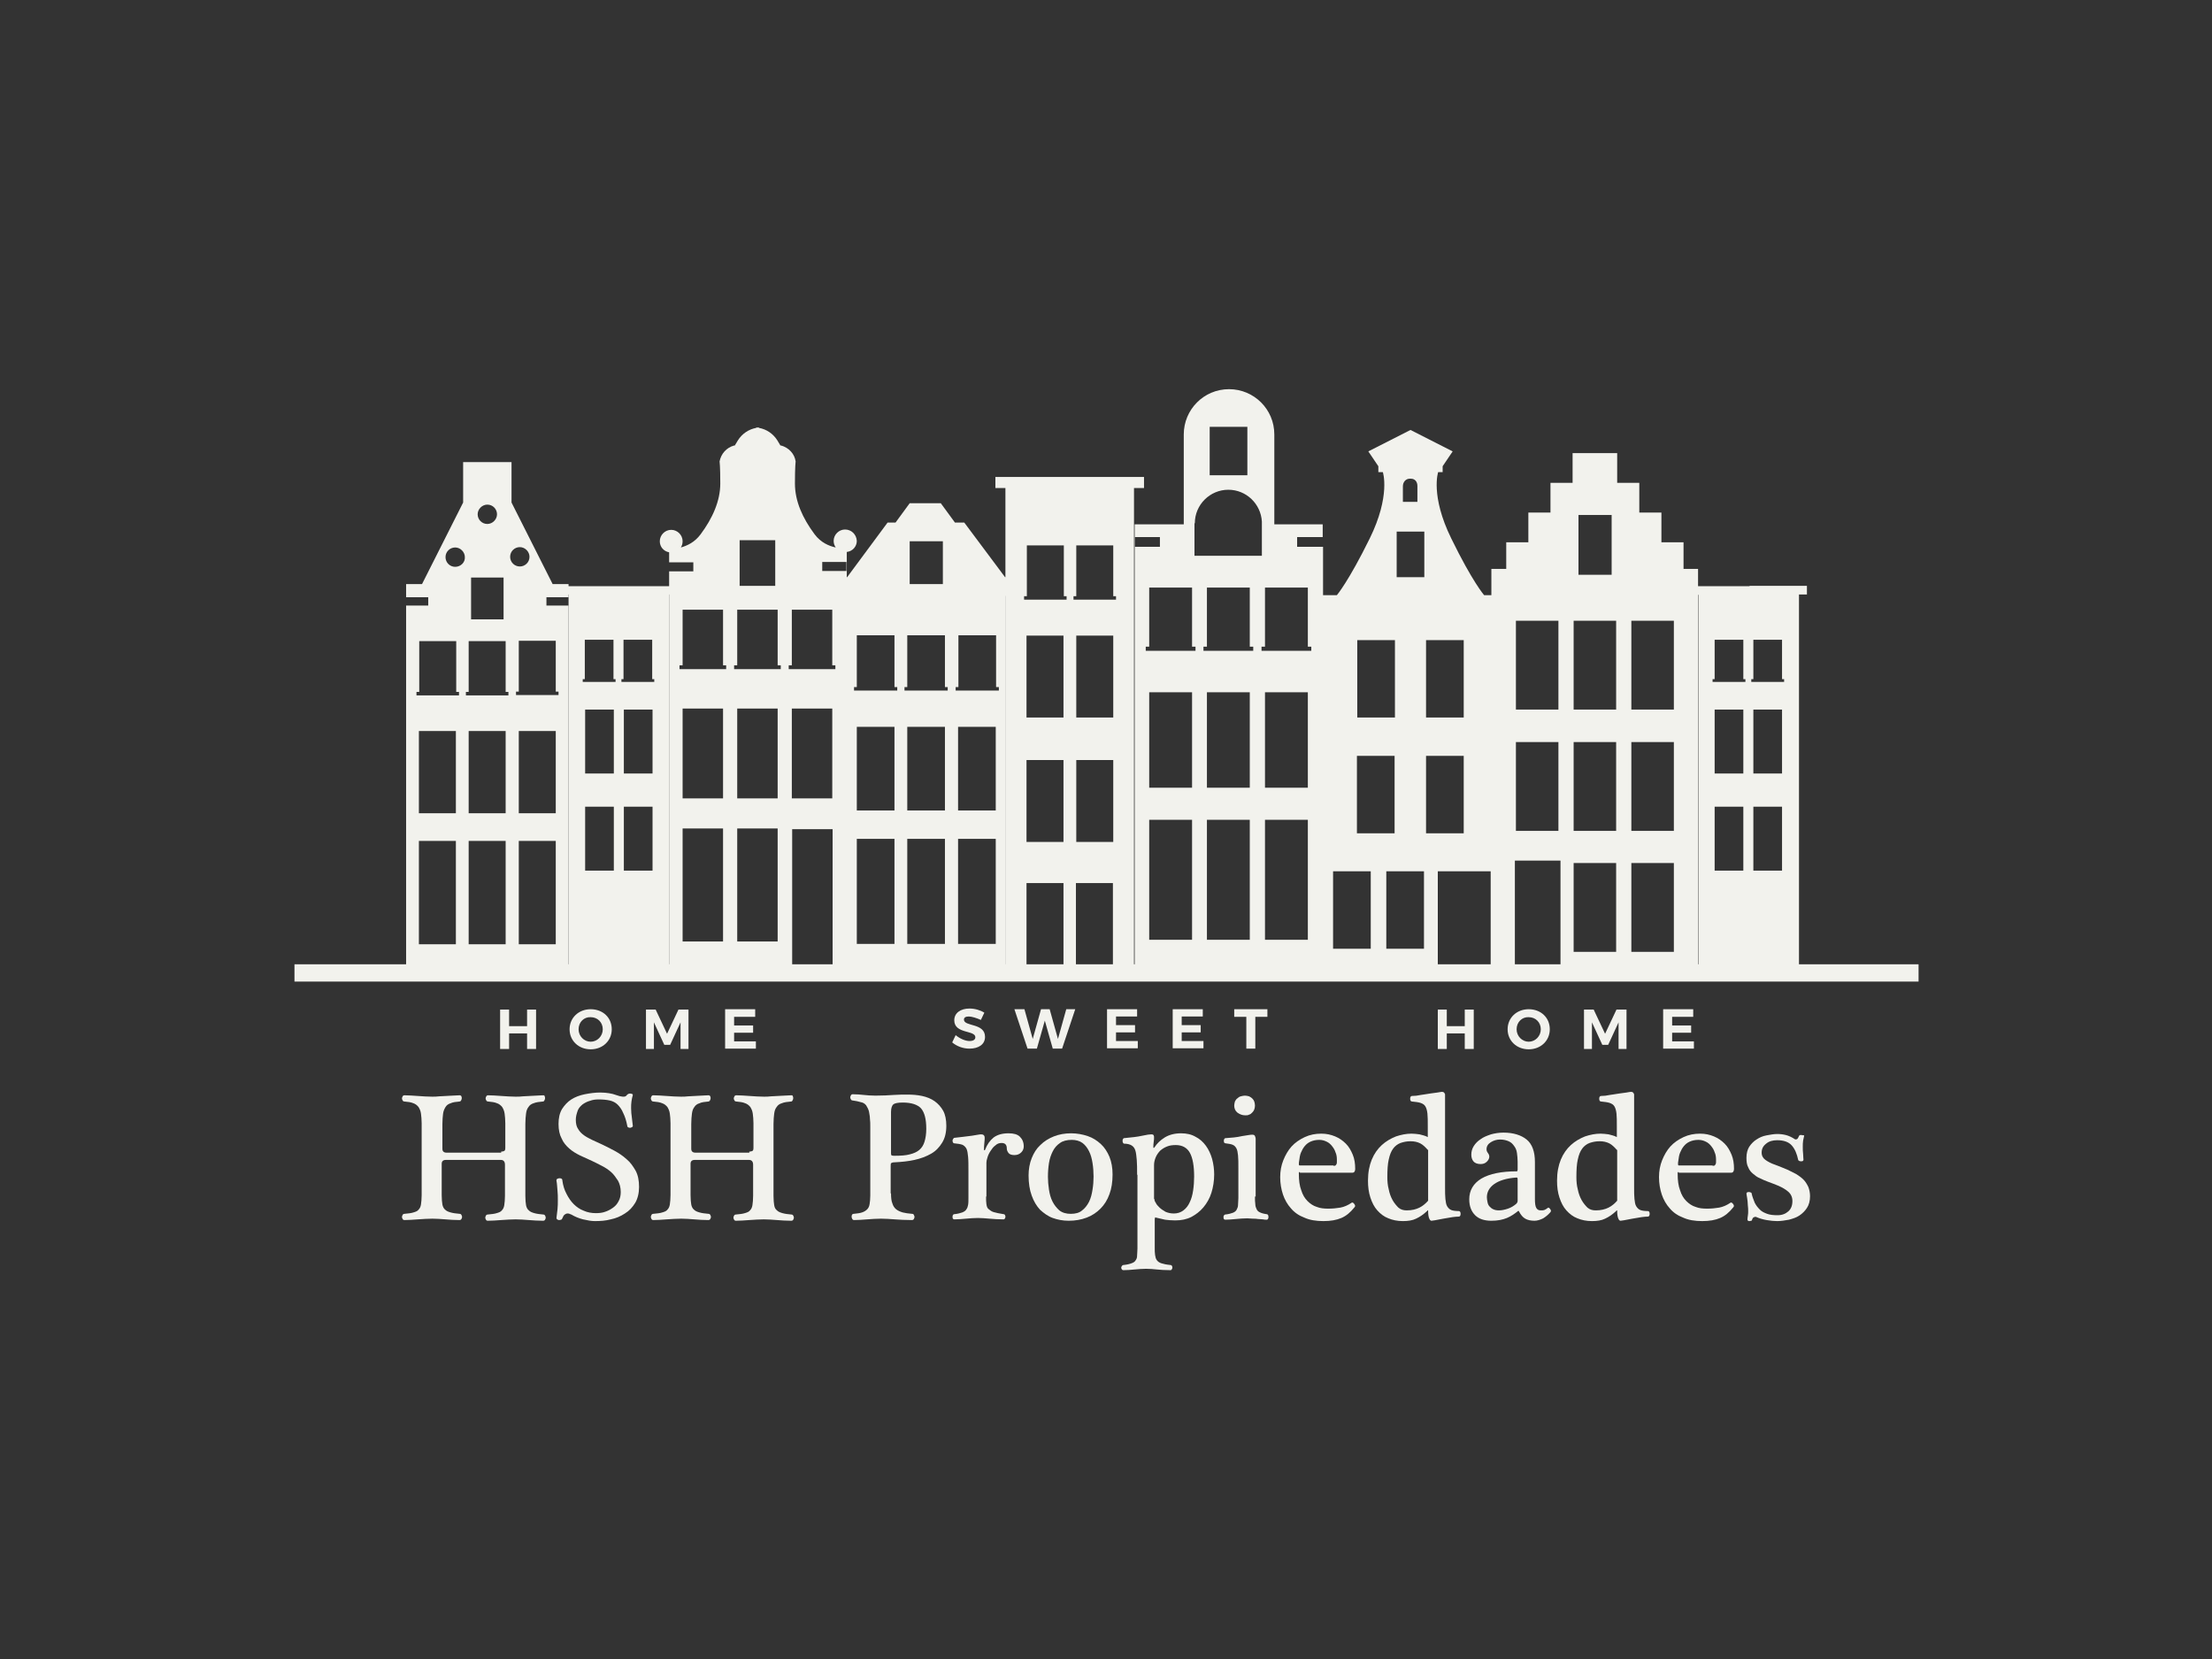 <?xml version="1.0" encoding="utf-8"?>
<!-- Generator: Adobe Illustrator 25.3.1, SVG Export Plug-In . SVG Version: 6.00 Build 0)  -->
<svg version="1.1" id="Capa_1" xmlns="http://www.w3.org/2000/svg" xmlns:xlink="http://www.w3.org/1999/xlink" x="0px" y="0px"
	 viewBox="0 0 640 480" style="enable-background:new 0 0 640 480;" xml:space="preserve">
<rect x="0" y="0" width="640" height="480" fill="#333333" stroke="none"/>
<style type="text/css">
	.st0{fill:#F2F2ED;}
</style>
<g>
	<g>
		<g>
			<g>
				<g>
					<path class="st0" d="M147.3,292.1v4.8h5.2v-4.8h2.6v11.4h-2.6V299h-5.2v4.5h-2.6v-11.4H147.3z"/>
					<path class="st0" d="M177,297.8c0,3.3-2.6,5.8-6.1,5.8c-3.5,0-6.1-2.5-6.1-5.8c0-3.3,2.6-5.8,6.1-5.8
						C174.4,292,177,294.4,177,297.8z M167.4,297.8c0,2,1.6,3.6,3.5,3.6c1.9,0,3.5-1.6,3.5-3.6c0-2-1.5-3.5-3.5-3.5
						C169,294.2,167.4,295.7,167.4,297.8z"/>
					<path class="st0" d="M189.7,292.1l3.3,7l3.3-7h2.9v11.4h-2.3v-7.7l-3,6.5h-1.7l-3-6.5v7.7h-2.3v-11.4H189.7z"/>
					<path class="st0" d="M218.5,292.1v2.1h-6.1v2.5h5.5v2.1h-5.5v2.5h6.3v2.1h-8.9v-11.4H218.5z"/>
				</g>
				<g>
					<path class="st0" d="M418.6,292.1v4.8h5.2v-4.8h2.6v11.4h-2.6V299h-5.2v4.5H416v-11.4H418.6z"/>
					<path class="st0" d="M448.4,297.8c0,3.3-2.6,5.8-6.1,5.8c-3.5,0-6.1-2.5-6.1-5.8c0-3.3,2.6-5.8,6.1-5.8
						C445.8,292,448.4,294.4,448.4,297.8z M438.8,297.8c0,2,1.6,3.6,3.5,3.6c1.9,0,3.5-1.6,3.5-3.6c0-2-1.5-3.5-3.5-3.5
						C440.4,294.2,438.8,295.7,438.8,297.8z"/>
					<path class="st0" d="M461.1,292.1l3.3,7l3.3-7h2.9v11.4h-2.3v-7.7l-3,6.5h-1.7l-3-6.5v7.7h-2.3v-11.4H461.1z"/>
					<path class="st0" d="M489.9,292.1v2.1h-6.1v2.5h5.5v2.1h-5.5v2.5h6.3v2.1h-8.9v-11.4H489.9z"/>
				</g>
				<g>
					<path class="st0" d="M280.3,294.1c-0.9,0-1.4,0.3-1.4,0.9c0,2.1,6.1,0.9,6.1,5c0,2.2-1.9,3.4-4.5,3.4c-1.9,0-3.7-0.7-5-1.8
						l1-2.1c1.2,1,2.8,1.7,4,1.7c1.1,0,1.7-0.4,1.7-1.1c0-2.1-6.1-0.9-6.1-4.9c0-2.1,1.8-3.4,4.4-3.4c1.6,0,3.2,0.5,4.3,1.2l-1,2.1
						C282.7,294.6,281.2,294.1,280.3,294.1z"/>
					<path class="st0" d="M296.4,292l2.4,8.6l2.4-8.6h2.5l2.4,8.6l2.4-8.6h2.6l-3.8,11.4h-2.7l-2.3-8.1l-2.3,8.1h-2.7l-3.8-11.4
						H296.4z"/>
					<path class="st0" d="M329,292v2.1h-6.1v2.5h5.5v2.1h-5.5v2.5h6.3v2.1h-8.9V292H329z"/>
					<path class="st0" d="M348,292v2.1h-6.1v2.5h5.5v2.1h-5.5v2.5h6.3v2.1h-8.9V292H348z"/>
					<path class="st0" d="M366.7,292v2.2h-3.5v9.2h-2.6v-9.2h-3.5V292H366.7z"/>
				</g>
			</g>
		</g>
		<g>
			<path class="st0" d="M145,333.2c0.4,0,0.7-0.1,0.9-0.2c0.2-0.1,0.3-0.4,0.3-0.9V325c0-1.1-0.1-2-0.2-2.8
				c-0.1-0.8-0.4-1.4-0.7-1.9c-0.4-0.5-0.9-0.9-1.5-1.1c-0.7-0.3-1.5-0.4-2.6-0.5c-0.2,0-0.4-0.1-0.5-0.3c-0.1-0.2-0.2-0.4-0.2-0.6
				s0.1-0.4,0.2-0.6c0.1-0.2,0.3-0.3,0.5-0.3c1.1,0,2.4,0.1,3.9,0.2c1.5,0.1,2.8,0.2,4.1,0.2c0.7,0,1.4,0,2.1-0.1
				c0.7,0,1.3-0.1,1.9-0.1c0.6,0,1.2-0.1,1.9-0.1c0.6,0,1.3-0.1,2.1-0.1c0.2,0,0.4,0.1,0.4,0.3c0.1,0.2,0.1,0.4,0.1,0.6
				c0,0.2-0.1,0.4-0.2,0.6c-0.1,0.2-0.2,0.3-0.4,0.3c-1.1,0.1-2,0.2-2.7,0.5c-0.7,0.2-1.2,0.6-1.5,1.1c-0.4,0.5-0.6,1.1-0.7,1.9
				c-0.1,0.8-0.2,1.8-0.2,3v20.8c0,1.2,0.1,2.1,0.2,2.7s0.4,1.2,0.8,1.5c0.4,0.4,0.9,0.6,1.6,0.8c0.7,0.2,1.5,0.3,2.6,0.4
				c0.2,0,0.4,0.1,0.5,0.3c0.1,0.2,0.2,0.4,0.2,0.6c0,0.2-0.1,0.4-0.2,0.6c-0.1,0.2-0.3,0.3-0.6,0.3c-1.4,0-2.8-0.1-4.1-0.2
				c-1.3-0.1-2.6-0.2-3.8-0.2c-1.3,0-2.7,0.1-4.2,0.2c-1.4,0.1-2.7,0.2-3.9,0.2c-0.2,0-0.4-0.1-0.5-0.3c-0.1-0.2-0.2-0.4-0.2-0.6
				c0-0.2,0.1-0.4,0.2-0.6c0.1-0.2,0.3-0.3,0.5-0.3c1.1-0.1,2-0.2,2.6-0.4c0.7-0.2,1.2-0.4,1.5-0.8c0.4-0.4,0.6-0.9,0.7-1.5
				c0.1-0.7,0.2-1.6,0.2-2.7V337c0-0.9-0.4-1.4-1.2-1.4h-15.9c-0.8,0-1.2,0.4-1.2,1.1v9.1c0,1.2,0.1,2.1,0.2,2.7s0.4,1.2,0.8,1.5
				c0.4,0.4,0.9,0.6,1.6,0.8c0.7,0.2,1.5,0.3,2.6,0.4c0.2,0,0.4,0.1,0.5,0.3c0.1,0.2,0.2,0.4,0.2,0.6c0,0.2-0.1,0.4-0.2,0.6
				c-0.1,0.2-0.3,0.3-0.6,0.3c-1.4,0-2.8-0.1-4-0.2c-1.3-0.1-2.6-0.2-3.8-0.2c-1.3,0-2.7,0.1-4.2,0.2c-1.4,0.1-2.7,0.2-3.9,0.2
				c-0.2,0-0.4-0.1-0.5-0.3c-0.1-0.2-0.2-0.4-0.2-0.6c0-0.2,0.1-0.4,0.2-0.6c0.1-0.2,0.3-0.3,0.5-0.3c1.1-0.1,2-0.2,2.6-0.4
				c0.7-0.2,1.2-0.4,1.5-0.8c0.4-0.4,0.6-0.9,0.7-1.5c0.1-0.7,0.2-1.6,0.2-2.7V325c0-1.1-0.1-2-0.2-2.8c-0.1-0.8-0.4-1.4-0.7-1.9
				c-0.4-0.5-0.9-0.9-1.5-1.1c-0.7-0.3-1.5-0.4-2.6-0.5c-0.2,0-0.4-0.1-0.5-0.3c-0.1-0.2-0.2-0.4-0.2-0.6s0.1-0.4,0.2-0.6
				c0.1-0.2,0.3-0.3,0.5-0.3c1.1,0,2.4,0.1,3.9,0.2c1.4,0.1,2.8,0.2,4.1,0.2c0.7,0,1.4,0,2.1-0.1c0.7,0,1.3-0.1,1.9-0.1
				c0.6,0,1.2-0.1,1.9-0.1c0.6,0,1.3-0.1,2.1-0.1c0.2,0,0.4,0.1,0.5,0.3s0.1,0.4,0.1,0.6c0,0.2-0.1,0.4-0.2,0.6
				c-0.1,0.2-0.3,0.3-0.4,0.3c-1.1,0.1-2,0.2-2.6,0.5c-0.7,0.2-1.2,0.6-1.5,1.1s-0.6,1.1-0.7,1.9c-0.1,0.8-0.2,1.8-0.2,3v7.2
				c0,0.7,0.4,1.1,1.2,1.1H145z"/>
			<path class="st0" d="M166.6,324c0,1.1,0.2,2,0.7,2.7c0.4,0.7,1,1.3,1.7,1.8s1.5,0.9,2.3,1.3c0.8,0.4,1.6,0.7,2.4,1.1
				c1.3,0.6,2.7,1.3,4,2c1.3,0.7,2.5,1.5,3.6,2.5c1.1,0.9,1.9,2.1,2.6,3.3c0.7,1.3,1,2.9,1,4.7c0,1.8-0.4,3.4-1.1,4.6
				c-0.8,1.3-1.7,2.3-3,3.1c-1.2,0.8-2.6,1.4-4.1,1.7c-1.5,0.4-3,0.5-4.6,0.5c-1,0-2.1-0.2-3.4-0.5c-1.2-0.3-2.4-0.8-3.4-1.4
				c-0.2-0.1-0.4-0.1-0.5-0.2c-0.2-0.1-0.4-0.1-0.6-0.1c-0.3,0-0.5,0.1-0.8,0.3c-0.3,0.2-0.5,0.6-0.7,1.1c-0.1,0.2-0.2,0.4-0.4,0.4
				c-0.2,0.1-0.4,0.1-0.6,0.1c-0.2,0-0.3-0.1-0.5-0.2c-0.1-0.1-0.2-0.2-0.2-0.4c0.1-0.8,0.2-1.6,0.3-2.5c0.1-0.9,0.1-1.8,0.1-2.7
				c0-0.9,0-1.8-0.1-2.7c-0.1-0.9-0.1-1.9-0.3-2.9c0-0.2,0-0.4,0.2-0.5c0.2-0.1,0.4-0.2,0.6-0.2c0.2,0,0.4,0,0.6,0.1
				c0.2,0.1,0.3,0.2,0.3,0.5c0.2,1.5,0.6,2.8,1.2,3.9c0.6,1.2,1.3,2.2,2.1,3c0.8,0.8,1.8,1.5,2.9,1.9c1.1,0.5,2.3,0.7,3.5,0.7
				c1,0,1.9-0.1,2.7-0.4c0.9-0.3,1.6-0.7,2.3-1.2c0.7-0.5,1.2-1.1,1.6-1.9c0.4-0.7,0.6-1.6,0.6-2.6c0-1.3-0.3-2.4-0.8-3.3
				c-0.6-0.9-1.2-1.8-2-2.5c-0.8-0.7-1.7-1.3-2.7-1.8c-1-0.5-1.9-1-2.8-1.4c-1.2-0.5-2.3-1.1-3.5-1.6c-1.2-0.6-2.2-1.2-3.1-2
				c-0.9-0.8-1.7-1.7-2.2-2.9c-0.6-1.1-0.9-2.5-0.9-4.2c0-1.7,0.3-3.1,1-4.3c0.7-1.1,1.6-2.1,2.7-2.8s2.4-1.2,3.9-1.5
				c1.5-0.3,3-0.5,4.5-0.5c1,0,1.8,0.1,2.5,0.2c0.7,0.1,1.5,0.3,2.3,0.6c0.4,0.1,0.8,0.3,1.1,0.3c0.3,0.1,0.6,0.1,0.9,0.1
				c0.4,0,0.7-0.2,0.9-0.5c0.1-0.1,0.2-0.2,0.4-0.3c0.2-0.1,0.4-0.1,0.6-0.1c0.2,0,0.3,0.1,0.5,0.1c0.1,0.1,0.2,0.2,0.2,0.3
				c-0.2,0.6-0.3,1.3-0.4,1.9c-0.1,0.6-0.1,1.3-0.1,2c0,0.9,0.1,1.8,0.2,2.5c0.1,0.7,0.2,1.6,0.3,2.6c0,0.1-0.1,0.2-0.2,0.3
				c-0.1,0.1-0.3,0.1-0.5,0.2c-0.2,0-0.4,0-0.6-0.1c-0.2-0.1-0.3-0.2-0.3-0.4c-0.3-1.6-0.7-2.8-1.2-3.8c-0.4-1-1-1.8-1.6-2.4
				c-0.6-0.6-1.4-1-2.3-1.2c-0.9-0.2-2-0.3-3.2-0.3c-0.9,0-1.7,0.1-2.5,0.4c-0.8,0.2-1.5,0.6-2.1,1c-0.6,0.5-1.1,1-1.4,1.7
				C166.8,322.3,166.6,323.1,166.6,324z"/>
			<path class="st0" d="M216.8,333.2c0.4,0,0.7-0.1,0.9-0.2s0.3-0.4,0.3-0.9V325c0-1.1-0.1-2-0.2-2.8c-0.1-0.8-0.4-1.4-0.7-1.9
				c-0.4-0.5-0.9-0.9-1.5-1.1c-0.7-0.3-1.5-0.4-2.6-0.5c-0.2,0-0.4-0.1-0.5-0.3c-0.1-0.2-0.2-0.4-0.2-0.6s0.1-0.4,0.2-0.6
				c0.1-0.2,0.3-0.3,0.5-0.3c1.1,0,2.4,0.1,3.9,0.2c1.5,0.1,2.8,0.2,4.1,0.2c0.7,0,1.4,0,2.1-0.1c0.7,0,1.3-0.1,1.9-0.1
				c0.6,0,1.2-0.1,1.9-0.1c0.6,0,1.3-0.1,2.1-0.1c0.2,0,0.4,0.1,0.4,0.3c0.1,0.2,0.1,0.4,0.1,0.6c0,0.2-0.1,0.4-0.2,0.6
				c-0.1,0.2-0.2,0.3-0.4,0.3c-1.1,0.1-2,0.2-2.7,0.5c-0.7,0.2-1.2,0.6-1.5,1.1c-0.4,0.5-0.6,1.1-0.7,1.9c-0.1,0.8-0.2,1.8-0.2,3
				v20.8c0,1.2,0.1,2.1,0.2,2.7c0.1,0.7,0.4,1.2,0.8,1.5c0.4,0.4,0.9,0.6,1.6,0.8c0.7,0.2,1.5,0.3,2.6,0.4c0.2,0,0.4,0.1,0.5,0.3
				c0.1,0.2,0.2,0.4,0.2,0.6c0,0.2-0.1,0.4-0.2,0.6c-0.1,0.2-0.3,0.3-0.6,0.3c-1.4,0-2.8-0.1-4.1-0.2c-1.3-0.1-2.6-0.2-3.8-0.2
				c-1.3,0-2.7,0.1-4.2,0.2c-1.4,0.1-2.7,0.2-3.9,0.2c-0.2,0-0.4-0.1-0.5-0.3c-0.1-0.2-0.2-0.4-0.2-0.6c0-0.2,0.1-0.4,0.2-0.6
				c0.1-0.2,0.3-0.3,0.5-0.3c1.1-0.1,2-0.2,2.6-0.4c0.7-0.2,1.2-0.4,1.5-0.8c0.4-0.4,0.6-0.9,0.7-1.5c0.1-0.7,0.2-1.6,0.2-2.7V337
				c0-0.9-0.4-1.4-1.2-1.4H201c-0.8,0-1.2,0.4-1.2,1.1v9.1c0,1.2,0.1,2.1,0.2,2.7s0.4,1.2,0.8,1.5c0.4,0.4,0.9,0.6,1.6,0.8
				c0.7,0.2,1.5,0.3,2.6,0.4c0.2,0,0.4,0.1,0.5,0.3c0.1,0.2,0.2,0.4,0.2,0.6c0,0.2-0.1,0.4-0.2,0.6c-0.1,0.2-0.3,0.3-0.6,0.3
				c-1.4,0-2.8-0.1-4-0.2c-1.3-0.1-2.6-0.2-3.8-0.2c-1.3,0-2.7,0.1-4.2,0.2c-1.4,0.1-2.7,0.2-3.9,0.2c-0.2,0-0.4-0.1-0.5-0.3
				c-0.1-0.2-0.2-0.4-0.2-0.6c0-0.2,0.1-0.4,0.2-0.6c0.1-0.2,0.3-0.3,0.5-0.3c1.1-0.1,2-0.2,2.6-0.4c0.7-0.2,1.2-0.4,1.5-0.8
				c0.4-0.4,0.6-0.9,0.7-1.5c0.1-0.7,0.2-1.6,0.2-2.7V325c0-1.1-0.1-2-0.2-2.8c-0.1-0.8-0.4-1.4-0.7-1.9c-0.4-0.5-0.9-0.9-1.5-1.1
				c-0.7-0.3-1.5-0.4-2.6-0.5c-0.2,0-0.4-0.1-0.5-0.3c-0.1-0.2-0.2-0.4-0.2-0.6s0.1-0.4,0.2-0.6c0.1-0.2,0.3-0.3,0.5-0.3
				c1.1,0,2.4,0.1,3.9,0.2c1.4,0.1,2.8,0.2,4.1,0.2c0.7,0,1.4,0,2.1-0.1c0.7,0,1.3-0.1,1.9-0.1c0.6,0,1.2-0.1,1.9-0.1
				c0.6,0,1.3-0.1,2.1-0.1c0.2,0,0.4,0.1,0.5,0.3c0.1,0.2,0.1,0.4,0.1,0.6c0,0.2-0.1,0.4-0.2,0.6c-0.1,0.2-0.3,0.3-0.4,0.3
				c-1.1,0.1-2,0.2-2.6,0.5c-0.7,0.2-1.2,0.6-1.5,1.1c-0.4,0.5-0.6,1.1-0.7,1.9c-0.1,0.8-0.2,1.8-0.2,3v7.2c0,0.7,0.4,1.1,1.2,1.1
				H216.8z"/>
			<path class="st0" d="M257.8,345.3c0,1.2,0.1,2.2,0.4,2.9c0.2,0.7,0.6,1.3,1.1,1.7c0.5,0.4,1.2,0.7,1.9,0.9
				c0.8,0.2,1.6,0.3,2.7,0.4c0.3,0,0.4,0.1,0.5,0.3c0.1,0.2,0.2,0.4,0.2,0.6c0,0.2-0.1,0.4-0.2,0.6c-0.1,0.2-0.3,0.3-0.6,0.3
				c-1.9,0-3.5-0.1-4.9-0.2c-1.4-0.1-2.7-0.2-4-0.2c-1.3,0-2.7,0.1-4,0.2s-2.6,0.2-3.8,0.2c-0.2,0-0.4-0.1-0.5-0.3
				c-0.1-0.2-0.2-0.4-0.2-0.6c0-0.2,0-0.4,0.1-0.6s0.3-0.3,0.5-0.3c1-0.1,1.8-0.2,2.4-0.4s1.1-0.5,1.5-0.9c0.4-0.4,0.6-0.9,0.7-1.5
				c0.1-0.6,0.2-1.5,0.2-2.5V326c0-0.8,0-1.6-0.1-2.3c0-0.8-0.2-1.5-0.3-2.2c-0.2-0.7-0.5-1.2-0.8-1.7c-0.4-0.5-0.9-0.8-1.5-0.9
				c-0.4-0.1-0.8-0.2-1.2-0.3s-0.8-0.1-1.2-0.2c-0.2,0-0.4-0.1-0.5-0.3c-0.1-0.2-0.2-0.4-0.2-0.6c0-0.2,0.1-0.4,0.2-0.6
				c0.1-0.2,0.3-0.3,0.5-0.3c1.2,0,2.3,0.1,3.2,0.2c1,0.1,2.1,0.2,3.4,0.2c2.1,0,3.9-0.1,5.3-0.2c1.4-0.1,2.7-0.1,4-0.1
				c1.4,0,2.8,0.1,4.2,0.4c1.4,0.3,2.6,0.8,3.6,1.5s1.9,1.7,2.5,2.8s0.9,2.6,0.9,4.3c0,2-0.4,3.6-1.2,4.9c-0.8,1.3-1.8,2.4-3.2,3.2
				c-1.4,0.8-3,1.4-4.8,1.8c-1.8,0.4-3.8,0.6-5.9,0.7c-0.4,0-0.6,0.1-0.8,0.2c-0.2,0.1-0.2,0.4-0.2,0.9V345.3z M257.8,333.8
				c0,0.3,0.1,0.5,0.2,0.5c0.2,0.1,0.4,0.1,0.9,0.1c1.7,0,3.2-0.1,4.3-0.4c1.2-0.3,2.1-0.7,2.8-1.3c0.7-0.6,1.2-1.4,1.5-2.4
				c0.3-1,0.5-2.2,0.5-3.7c0-2.8-0.5-4.7-1.5-5.9c-1-1.1-2.8-1.7-5.3-1.7c-1.4,0-2.3,0.2-2.7,0.5c-0.4,0.3-0.7,1.1-0.7,2.2V333.8z"
				/>
			<path class="st0" d="M285.3,346.2c0,0.9,0,1.6,0.1,2.2c0.1,0.6,0.2,1.1,0.6,1.4s0.8,0.7,1.5,0.9c0.7,0.2,1.6,0.4,2.9,0.6
				c0.2,0,0.3,0.1,0.4,0.3c0.1,0.2,0.1,0.3,0.1,0.5c0,0.2-0.1,0.4-0.2,0.5c-0.1,0.2-0.2,0.2-0.4,0.2c-1.5,0-2.9-0.1-4-0.2
				c-1.2-0.1-2.3-0.2-3.4-0.2c-1.1,0-2.2,0.1-3.4,0.2c-1.1,0.1-2.2,0.2-3.4,0.2c-0.2,0-0.3-0.1-0.4-0.2c-0.1-0.2-0.1-0.3-0.1-0.5
				c0-0.2,0-0.4,0.1-0.5c0.1-0.2,0.2-0.3,0.4-0.3c1-0.1,1.7-0.3,2.3-0.5c0.5-0.2,1-0.5,1.2-0.9c0.3-0.4,0.4-0.8,0.5-1.3
				c0.1-0.5,0.1-1.2,0.1-2.1v-7.7c0-1.7,0-3.1-0.1-4.1c-0.1-1-0.2-1.8-0.5-2.4c-0.3-0.5-0.7-0.9-1.2-1.1c-0.6-0.2-1.3-0.3-2.3-0.4
				c-0.2,0-0.3-0.1-0.4-0.3c-0.1-0.2-0.1-0.4-0.1-0.5c0-0.2,0.1-0.4,0.2-0.5c0.1-0.2,0.2-0.3,0.4-0.3c0.8-0.1,1.7-0.2,2.6-0.3
				c0.9-0.1,1.6-0.2,2.4-0.3c0.7-0.1,1.3-0.2,1.8-0.3s0.8-0.1,0.9-0.1c0.6,0,1,0.3,1,1c0,0.2,0,0.7-0.1,1.5c-0.1,0.8-0.1,1.4-0.1,2
				c0,0.1,0,0.1,0.1,0.1c0.1,0,0.1,0,0.2-0.1c0.6-1.6,1.4-2.7,2.5-3.6c1.1-0.8,2.5-1.2,4.3-1.2c1.5,0,2.6,0.3,3.3,1
				c0.7,0.7,1.1,1.6,1.1,2.8c0,0.6-0.2,1.2-0.7,1.7c-0.5,0.5-1.1,0.8-2,0.8c-0.8,0-1.4-0.2-1.7-0.6c-0.3-0.4-0.5-0.8-0.5-1.3
				c0-1.1-0.5-1.6-1.5-1.6c-0.7,0-1.3,0.2-1.8,0.7c-0.6,0.4-1,1-1.4,1.6c-0.4,0.6-0.7,1.2-0.9,1.9c-0.2,0.6-0.3,1.1-0.3,1.5V346.2z"
				/>
			<path class="st0" d="M321.9,339.8c0,2.2-0.3,4.1-0.9,5.7c-0.6,1.7-1.5,3.1-2.6,4.2c-1.1,1.1-2.4,2-4,2.6
				c-1.6,0.6-3.3,0.9-5.2,0.9c-1.7,0-3.2-0.3-4.6-0.8s-2.6-1.4-3.7-2.4c-1-1.1-1.8-2.4-2.4-4.1c-0.6-1.6-0.9-3.6-0.9-5.8
				c0-1.8,0.3-3.5,0.9-5c0.6-1.5,1.4-2.8,2.5-3.8c1.1-1.1,2.4-1.9,3.9-2.5c1.5-0.6,3.2-0.9,5-0.9c1.7,0,3.3,0.3,4.8,0.8
				c1.5,0.5,2.7,1.3,3.8,2.3c1.1,1,1.9,2.3,2.5,3.7C321.6,336.2,321.9,337.9,321.9,339.8z M316.4,340.4c0-1.3-0.1-2.7-0.3-3.9
				c-0.2-1.3-0.5-2.4-1-3.4c-0.5-1-1.1-1.8-1.9-2.4c-0.8-0.6-1.9-0.9-3.1-0.9c-1.4,0-2.6,0.3-3.4,0.9c-0.9,0.6-1.6,1.4-2.1,2.4
				c-0.5,1-0.9,2.1-1.1,3.4c-0.2,1.3-0.3,2.6-0.3,4c0,1.2,0.1,2.4,0.3,3.7c0.2,1.3,0.5,2.4,1,3.4s1.2,1.9,2,2.6c0.9,0.7,2,1,3.3,1
				c1.4,0,2.5-0.3,3.3-1c0.8-0.6,1.5-1.5,2-2.5s0.8-2.2,1-3.5C316.3,343,316.4,341.7,316.4,340.4z"/>
			<path class="st0" d="M329,339.9c0-1.7,0-3.2-0.1-4.3c-0.1-1.1-0.2-2.1-0.4-2.7c-0.2-0.7-0.6-1.2-1.1-1.5
				c-0.5-0.3-1.2-0.5-2.1-0.5c-0.2,0-0.3-0.1-0.4-0.3c-0.1-0.2-0.1-0.3-0.1-0.5s0-0.4,0.1-0.5c0.1-0.2,0.2-0.3,0.3-0.3
				c2.2-0.2,4-0.4,5.3-0.7c1.3-0.3,2.2-0.4,2.6-0.4c0.4,0,0.6,0.1,0.7,0.3c0.1,0.2,0.1,0.4,0.1,0.6c0,0.3,0,0.7-0.1,1.3
				c-0.1,0.6-0.1,1.1-0.1,1.6c0,0.1,0,0.1,0.1,0.1c0.1,0,0.1,0,0.2-0.1c0.7-1.1,1.7-2.1,3-2.9c1.3-0.8,2.9-1.2,4.7-1.2
				c1.6,0,3,0.3,4.2,1c1.2,0.6,2.2,1.5,3,2.6c0.8,1.1,1.4,2.4,1.8,3.8c0.4,1.5,0.6,3,0.6,4.5c0,1.9-0.3,3.7-0.8,5.3
				c-0.5,1.6-1.3,3-2.3,4.2c-1,1.2-2.2,2.1-3.5,2.8c-1.4,0.7-2.9,1-4.7,1c-1.1,0-2.1-0.1-2.9-0.2c-0.8-0.2-1.7-0.4-2.6-0.6
				c-0.2-0.1-0.3-0.1-0.3,0c0,0.1-0.1,0.2-0.1,0.5v8.1c0,0.9,0,1.6,0.1,2.2c0.1,0.6,0.2,1.1,0.5,1.5c0.3,0.4,0.7,0.7,1.3,0.9
				c0.6,0.2,1.5,0.4,2.6,0.5c0.2,0,0.4,0.1,0.5,0.3s0.1,0.3,0.1,0.5s-0.1,0.4-0.2,0.5c-0.1,0.2-0.3,0.2-0.4,0.2
				c-1.6,0-2.9-0.1-3.9-0.2c-1-0.1-2-0.2-3.1-0.2c-1.1,0-2.2,0.1-3.3,0.2c-1.1,0.1-2.2,0.2-3.3,0.2c-0.2,0-0.3-0.1-0.4-0.2
				c-0.1-0.2-0.2-0.3-0.2-0.5s0.1-0.4,0.2-0.5c0.1-0.2,0.3-0.3,0.5-0.3c1-0.1,1.8-0.3,2.3-0.5c0.6-0.2,1-0.5,1.2-0.9
				c0.3-0.4,0.4-0.8,0.4-1.4c0-0.5,0.1-1.2,0.1-2V339.9z M334,346.9c0,0.3,0.1,0.7,0.4,1.1c0.2,0.5,0.6,0.9,1.1,1.4s1.1,0.8,1.7,1.2
				c0.7,0.3,1.5,0.5,2.4,0.5c1.1,0,2-0.3,2.8-0.9c0.8-0.6,1.4-1.4,1.8-2.3c0.5-1,0.8-2.1,1-3.4c0.2-1.3,0.3-2.7,0.3-4.1
				c0-3-0.4-5.3-1.2-6.8c-0.8-1.5-2.2-2.3-4.1-2.3c-0.9,0-1.8,0.1-2.5,0.4c-0.8,0.3-1.4,0.7-2,1.2c-0.5,0.5-1,1.2-1.3,1.9
				s-0.5,1.5-0.5,2.3V346.9z"/>
			<path class="st0" d="M363.1,346.2c0,0.9,0,1.6,0.1,2.2c0,0.6,0.2,1.1,0.4,1.5c0.2,0.4,0.5,0.7,1,0.9c0.4,0.2,1.1,0.4,1.9,0.5
				c0.2,0,0.3,0.1,0.4,0.3c0.1,0.1,0.1,0.3,0.1,0.5c0,0.2,0,0.4-0.1,0.5c-0.1,0.2-0.2,0.3-0.4,0.3c-0.3,0-0.7,0-1.1-0.1
				c-0.4,0-0.9-0.1-1.4-0.1c-0.5-0.1-1-0.1-1.5-0.1c-0.5,0-1.1-0.1-1.6-0.1c-1.1,0-2.3,0.1-3.3,0.2c-1.1,0.1-2.1,0.2-3.1,0.2
				c-0.2,0-0.3-0.1-0.4-0.2c-0.1-0.2-0.1-0.3-0.1-0.5c0-0.2,0-0.4,0.1-0.5s0.2-0.3,0.4-0.3c0.9-0.1,1.7-0.3,2.2-0.5
				c0.5-0.2,0.9-0.5,1.1-0.9c0.2-0.4,0.4-0.8,0.4-1.4c0-0.6,0.1-1.2,0.1-2V338c0-1.6,0-2.8-0.1-3.7c-0.1-0.9-0.2-1.6-0.5-2.1
				c-0.3-0.5-0.6-0.8-1.1-1c-0.5-0.2-1.2-0.3-2-0.4c-0.2,0-0.3-0.1-0.4-0.2c-0.1-0.2-0.1-0.3-0.1-0.5c0-0.2,0-0.4,0.1-0.5
				c0.1-0.2,0.2-0.3,0.4-0.3c0.8-0.1,1.6-0.1,2.4-0.2c0.8-0.1,1.6-0.2,2.4-0.4c0.7-0.1,1.4-0.2,1.9-0.3c0.5-0.1,0.9-0.1,1-0.1
				c0.4,0,0.7,0.1,0.8,0.4c0.1,0.3,0.2,0.5,0.2,0.7V346.2z M360.3,322.7c-0.9,0-1.6-0.3-2.3-0.8c-0.6-0.5-0.9-1.2-0.9-2
				c0-0.4,0.1-0.8,0.2-1.2c0.2-0.4,0.4-0.7,0.7-0.9c0.3-0.3,0.6-0.5,1-0.6c0.4-0.1,0.8-0.2,1.2-0.2c0.4,0,0.8,0.1,1.2,0.2
				c0.4,0.2,0.7,0.4,0.9,0.6c0.3,0.3,0.5,0.6,0.6,0.9c0.1,0.4,0.2,0.7,0.2,1.2c0,0.4-0.1,0.8-0.2,1.1c-0.1,0.3-0.3,0.6-0.6,0.9
				c-0.3,0.3-0.5,0.5-0.9,0.6C361.1,322.7,360.7,322.7,360.3,322.7z"/>
			<path class="st0" d="M376.1,339.1c-0.2,0-0.3,0.1-0.3,0.2c0,0.1,0,0.3,0,0.4c0,1.8,0.2,3.4,0.7,4.7c0.4,1.3,1,2.3,1.8,3.1
				s1.7,1.4,2.7,1.7c1,0.4,2.1,0.5,3.3,0.5c1.2,0,2.3-0.1,3.5-0.3c1.1-0.2,2.2-0.7,3.1-1.3c0.3-0.3,0.6-0.2,0.9,0.2
				c0.3,0.4,0.4,0.7,0.1,1c-1.2,1.5-2.4,2.5-3.8,3.1c-1.4,0.6-3.1,0.9-5.2,0.9c-2.1,0-4-0.3-5.5-1c-1.6-0.6-2.9-1.5-3.9-2.7
				c-1-1.1-1.8-2.5-2.3-4c-0.5-1.5-0.8-3.2-0.8-5c0-1.8,0.3-3.4,0.9-4.9c0.6-1.5,1.4-2.9,2.4-4c1-1.1,2.3-2,3.8-2.7
				c1.5-0.7,3.1-1,4.8-1c1.5,0,2.8,0.3,4,0.8c1.2,0.5,2.2,1.2,3.1,2.1c0.9,0.9,1.5,2,2,3.2c0.5,1.2,0.7,2.6,0.7,4.1
				c0,0.7-0.3,1.1-0.8,1.1H376.1z M385.8,337.3c0.3,0,0.5,0,0.6-0.1c0.1-0.1,0.2-0.2,0.3-0.4c0.1-0.2,0.1-0.4,0.1-0.6
				c0-0.2,0-0.5,0-0.7c0-0.7-0.1-1.5-0.4-2.1c-0.2-0.7-0.6-1.3-1-1.8c-0.4-0.5-0.9-1-1.6-1.3c-0.6-0.3-1.3-0.5-2.1-0.5
				c-1,0-1.8,0.2-2.5,0.5c-0.7,0.3-1.3,0.8-1.7,1.3c-0.5,0.6-0.8,1.2-1.1,1.9c-0.3,0.7-0.4,1.5-0.5,2.3c-0.1,0.4-0.1,0.8-0.1,1
				c0,0.3,0.1,0.4,0.2,0.4H385.8z"/>
			<path class="st0" d="M418.1,343.4c0,1.5,0,2.6,0.1,3.5c0.1,0.9,0.2,1.6,0.5,2.1c0.3,0.5,0.7,0.9,1.2,1.1c0.5,0.2,1.3,0.3,2.2,0.3
				c0.3,0,0.5,0.3,0.5,0.8s-0.2,0.8-0.5,0.8c-1,0-2.4,0.2-4.5,0.6c-2,0.4-3.2,0.6-3.4,0.6c-0.3,0-0.5-0.2-0.7-0.7
				c-0.2-0.5-0.3-1.2-0.3-2.1c0-0.2,0-0.2-0.1-0.2c-0.1,0-0.2,0.1-0.2,0.2c-1.1,1-2.1,1.7-3.2,2.2c-1,0.5-2.3,0.7-3.8,0.7
				c-1.6,0-3-0.3-4.2-0.8c-1.3-0.5-2.3-1.3-3.2-2.3c-0.9-1-1.5-2.2-2-3.7c-0.5-1.5-0.7-3.1-0.7-4.9c0-2.4,0.4-4.4,1.1-6.1
				c0.7-1.7,1.7-3.1,2.9-4.2c1.2-1.1,2.6-1.9,4.1-2.5c1.5-0.5,3-0.8,4.5-0.8c0.7,0,1.5,0.1,2.3,0.2c0.8,0.2,1.7,0.4,2.4,0.8v-3.2
				c0-1.5,0-2.7-0.1-3.6c-0.1-0.9-0.3-1.6-0.6-2.1c-0.3-0.5-0.8-0.8-1.4-1c-0.6-0.2-1.5-0.3-2.5-0.4c-0.3,0-0.5-0.3-0.5-0.8
				s0.2-0.8,0.5-0.8c0.8,0,1.7-0.1,2.6-0.3c0.9-0.1,1.8-0.3,2.6-0.4s1.5-0.2,2.2-0.3s1.1-0.2,1.3-0.2c0.3,0,0.5,0.1,0.6,0.2
				c0.1,0.1,0.2,0.3,0.3,0.5V343.4z M413.1,332.7c-0.7-0.8-1.4-1.5-2.2-1.9c-0.8-0.4-1.7-0.6-2.8-0.6c-1.1,0-2,0.2-2.9,0.5
				c-0.8,0.3-1.6,0.9-2.1,1.6c-0.6,0.8-1,1.8-1.3,3.2c-0.3,1.3-0.4,3-0.4,5.1c0,1.2,0.1,2.4,0.4,3.5c0.2,1.1,0.6,2.2,1.1,3.1
				c0.5,0.9,1.1,1.6,1.7,2.2c0.7,0.6,1.5,0.8,2.4,0.8c1.5,0,2.7-0.3,3.7-0.8c1-0.5,1.8-1.2,2.5-2V332.7z"/>
			<path class="st0" d="M444.1,346.9c0,1.2,0.1,2.1,0.4,2.6c0.3,0.5,0.7,0.7,1.3,0.7c0.4,0,0.7,0,1-0.1c0.3-0.1,0.6-0.3,1-0.6
				c0.2-0.2,0.4-0.1,0.7,0.3c0.3,0.4,0.3,0.6,0.1,0.9c-0.6,0.7-1.3,1.3-2.1,1.8c-0.8,0.4-1.7,0.7-2.5,0.7c-1.1,0-2-0.2-2.7-0.6
				c-0.7-0.4-1.3-1.1-1.8-2.1c-0.1-0.2-0.2-0.2-0.3-0.1c-1,0.8-2,1.5-3.2,2c-1.2,0.5-2.7,0.8-4.5,0.8c-2,0-3.6-0.5-4.7-1.6
				c-1.1-1.1-1.7-2.6-1.7-4.6c0-2.6,1.2-4.6,3.5-6c2.4-1.4,5.8-2.1,10.3-2.1c0.1,0,0.1,0,0.1-0.1c0,0,0-0.1,0.1-0.3
				c0-0.2,0-0.5,0-0.8c0-0.4,0-0.9,0-1.6c0-0.9-0.1-1.7-0.2-2.5c-0.1-0.8-0.4-1.5-0.8-2c-0.4-0.6-0.9-1.1-1.6-1.4
				c-0.7-0.3-1.5-0.5-2.5-0.5s-1.9,0.3-2.7,0.8c-0.8,0.5-1.2,1.2-1.2,2c0,0.4,0.1,0.7,0.4,1.1c0.3,0.4,0.4,0.7,0.4,1.1
				c0,0.5-0.3,1-0.7,1.4c-0.5,0.5-1.1,0.7-1.8,0.7c-1,0-1.7-0.3-2.1-0.8c-0.4-0.5-0.6-1.1-0.6-1.9c0-0.9,0.2-1.7,0.7-2.5
				c0.5-0.8,1.2-1.5,2-2c0.8-0.6,1.8-1,3-1.4c1.1-0.3,2.3-0.5,3.6-0.5c2.8,0,5.1,0.7,6.7,2c1.6,1.3,2.4,3.5,2.4,6.5V346.9z
				 M439.1,341.5c0-0.4,0-0.6-0.1-0.7c0-0.1-0.1-0.1-0.3-0.1c-2.9,0.2-5,0.9-6.4,1.9c-1.4,1-2.1,2.3-2.1,3.8c0,0.5,0.1,1,0.2,1.5
				c0.1,0.5,0.3,0.9,0.6,1.2c0.3,0.3,0.6,0.6,1.1,0.8c0.4,0.2,1,0.3,1.6,0.3c0.8,0,1.7-0.2,2.6-0.5c0.9-0.3,1.7-0.8,2.4-1.4
				c0.3-0.3,0.4-0.6,0.4-0.9V341.5z"/>
			<path class="st0" d="M472.8,343.4c0,1.5,0,2.6,0.1,3.5c0.1,0.9,0.2,1.6,0.5,2.1c0.3,0.5,0.7,0.9,1.2,1.1c0.5,0.2,1.3,0.3,2.2,0.3
				c0.3,0,0.5,0.3,0.5,0.8s-0.2,0.8-0.5,0.8c-1,0-2.4,0.2-4.5,0.6c-2,0.4-3.2,0.6-3.4,0.6c-0.3,0-0.5-0.2-0.7-0.7
				c-0.2-0.5-0.3-1.2-0.3-2.1c0-0.2,0-0.2-0.1-0.2c-0.1,0-0.2,0.1-0.2,0.2c-1.1,1-2.1,1.7-3.2,2.2c-1,0.5-2.3,0.7-3.8,0.7
				c-1.6,0-3-0.3-4.2-0.8c-1.3-0.5-2.3-1.3-3.2-2.3c-0.9-1-1.5-2.2-2-3.7c-0.5-1.5-0.7-3.1-0.7-4.9c0-2.4,0.4-4.4,1.1-6.1
				c0.7-1.7,1.7-3.1,2.9-4.2c1.2-1.1,2.6-1.9,4.1-2.5c1.5-0.5,3-0.8,4.5-0.8c0.7,0,1.5,0.1,2.3,0.2c0.8,0.2,1.7,0.4,2.4,0.8v-3.2
				c0-1.5,0-2.7-0.1-3.6c-0.1-0.9-0.3-1.6-0.6-2.1c-0.3-0.5-0.8-0.8-1.4-1c-0.6-0.2-1.5-0.3-2.5-0.4c-0.3,0-0.5-0.3-0.5-0.8
				s0.2-0.8,0.5-0.8c0.8,0,1.7-0.1,2.6-0.3c0.9-0.1,1.8-0.3,2.6-0.4s1.5-0.2,2.2-0.3c0.6-0.1,1.1-0.2,1.3-0.2c0.3,0,0.5,0.1,0.6,0.2
				c0.1,0.1,0.2,0.3,0.3,0.5V343.4z M467.8,332.7c-0.7-0.8-1.4-1.5-2.2-1.9c-0.8-0.4-1.7-0.6-2.8-0.6c-1.1,0-2,0.2-2.9,0.5
				c-0.8,0.3-1.6,0.9-2.1,1.6c-0.6,0.8-1,1.8-1.3,3.2c-0.3,1.3-0.4,3-0.4,5.1c0,1.2,0.1,2.4,0.4,3.5c0.2,1.1,0.6,2.2,1.1,3.1
				c0.5,0.9,1.1,1.6,1.7,2.2c0.7,0.6,1.5,0.8,2.4,0.8c1.5,0,2.7-0.3,3.7-0.8c1-0.5,1.8-1.2,2.5-2V332.7z"/>
			<path class="st0" d="M485.7,339.1c-0.2,0-0.3,0.1-0.3,0.2c0,0.1,0,0.3,0,0.4c0,1.8,0.2,3.4,0.7,4.7c0.4,1.3,1,2.3,1.8,3.1
				s1.7,1.4,2.7,1.7c1,0.4,2.1,0.5,3.3,0.5c1.2,0,2.3-0.1,3.5-0.3c1.1-0.2,2.2-0.7,3.1-1.3c0.3-0.3,0.6-0.2,0.9,0.2
				c0.3,0.4,0.4,0.7,0.1,1c-1.2,1.5-2.4,2.5-3.8,3.1c-1.4,0.6-3.1,0.9-5.2,0.9c-2.1,0-4-0.3-5.5-1c-1.6-0.6-2.9-1.5-3.9-2.7
				c-1-1.1-1.8-2.5-2.3-4s-0.8-3.2-0.8-5c0-1.8,0.3-3.4,0.9-4.9c0.6-1.5,1.4-2.9,2.4-4c1-1.1,2.3-2,3.8-2.7c1.5-0.7,3.1-1,4.8-1
				c1.5,0,2.8,0.3,4,0.8c1.2,0.5,2.2,1.2,3.1,2.1c0.9,0.9,1.5,2,2,3.2c0.5,1.2,0.7,2.6,0.7,4.1c0,0.7-0.3,1.1-0.8,1.1H485.7z
				 M495.5,337.3c0.3,0,0.5,0,0.6-0.1c0.1-0.1,0.2-0.2,0.3-0.4c0.1-0.2,0.1-0.4,0.1-0.6c0-0.2,0-0.5,0-0.7c0-0.7-0.1-1.5-0.4-2.1
				c-0.2-0.7-0.6-1.3-1-1.8c-0.4-0.5-0.9-1-1.6-1.3c-0.6-0.3-1.3-0.5-2.1-0.5c-1,0-1.8,0.2-2.5,0.5c-0.7,0.3-1.3,0.8-1.7,1.3
				c-0.5,0.6-0.8,1.2-1.1,1.9c-0.3,0.7-0.4,1.5-0.5,2.3c-0.1,0.4-0.1,0.8-0.1,1c0,0.3,0.1,0.4,0.2,0.4H495.5z"/>
			<path class="st0" d="M522,328.6c-0.1,0.4-0.2,0.9-0.3,1.4c-0.1,0.6-0.1,1.2-0.1,1.8c0,0.7,0,1.4,0.1,2.1c0,0.7,0.1,1.3,0.1,1.7
				c0,0.1-0.1,0.2-0.2,0.3c-0.1,0.1-0.3,0.1-0.5,0.1c-0.2,0-0.3,0-0.5-0.1c-0.1-0.1-0.2-0.1-0.3-0.2c-0.4-1.9-1-3.3-1.9-4.3
				c-0.9-1-2.3-1.5-4.2-1.5c-1.3,0-2.4,0.3-3.2,1c-0.9,0.7-1.3,1.5-1.3,2.6c0,0.9,0.4,1.6,1.1,2.1c0.7,0.5,1.6,1,2.8,1.4
				c0.5,0.2,1.1,0.4,1.8,0.7c0.7,0.3,1.2,0.5,1.7,0.7c0.9,0.4,1.8,0.9,2.6,1.3c0.8,0.5,1.5,1,2.1,1.6c0.6,0.6,1,1.3,1.4,2.1
				c0.3,0.8,0.5,1.7,0.5,2.7c0,1.3-0.3,2.5-0.9,3.4c-0.6,0.9-1.3,1.6-2.2,2.2c-0.9,0.6-1.9,0.9-3,1.2c-1.1,0.2-2.3,0.4-3.4,0.4
				c-0.9,0-1.9-0.1-3.1-0.3c-1.1-0.2-2.1-0.5-3-0.9c-0.2-0.1-0.4,0-0.7,0.1c-0.2,0.1-0.4,0.4-0.5,0.8c0,0.1-0.1,0.2-0.2,0.2
				c-0.2,0-0.3,0.1-0.5,0.1c-0.2,0-0.3,0-0.4-0.1c-0.1-0.1-0.2-0.1-0.2-0.2c0-0.3,0-0.7,0.1-1.2c0.1-0.5,0.1-1,0.1-1.4
				c0-0.4,0-1-0.1-1.7c0-0.7-0.1-1.4-0.2-2.1c-0.1-0.7-0.2-1.1-0.2-1.3c0-0.1,0.1-0.2,0.2-0.3c0.1-0.1,0.3-0.1,0.5-0.1
				s0.3,0,0.5,0.1c0.2,0.1,0.3,0.1,0.3,0.3c0.2,1,0.6,1.9,0.9,2.7c0.4,0.8,0.9,1.4,1.5,2s1.3,0.9,2.1,1.2c0.8,0.3,1.8,0.4,3,0.4
				c1.3,0,2.3-0.4,3.1-1.1c0.8-0.7,1.2-1.7,1.2-3c0-1.1-0.4-2-1.2-2.7c-0.8-0.7-1.7-1.2-2.8-1.7c-0.5-0.2-1-0.4-1.5-0.6
				c-0.5-0.2-1-0.4-1.6-0.6c-0.8-0.3-1.5-0.6-2.3-1c-0.8-0.3-1.4-0.8-2-1.3c-0.6-0.5-1.1-1.1-1.4-1.9c-0.4-0.7-0.5-1.7-0.5-2.7
				c0-1.3,0.3-2.4,0.8-3.2c0.6-0.9,1.3-1.6,2.1-2.1c0.9-0.6,1.8-1,2.9-1.2c1.1-0.2,2.1-0.4,3.1-0.4c0.9,0,1.7,0.1,2.5,0.3
				c0.8,0.2,1.7,0.6,2.6,1.2c0.1,0.1,0.3,0.1,0.6,0c0.2-0.1,0.4-0.4,0.6-0.9c0-0.1,0.1-0.2,0.3-0.3c0.2,0,0.4,0,0.5,0
				c0.2,0,0.3,0.1,0.5,0.1C522,328.4,522,328.5,522,328.6z"/>
		</g>
	</g>
	<g>
		<path class="st0" d="M247.4,169.8"/>
		<rect x="215.7" y="135.8" class="st0" width="7" height="2.6"/>
		<g>
			<g>
				<rect x="85.2" y="279" class="st0" width="469.9" height="5"/>
			</g>
			<g>
				<path class="st0" d="M164.5,172.8V169h-4.6l-11.9-23.6h0v-11.7h-14v11.7h0L122.1,169h-4.6v3.8h6.4v2.4h-6.4v104h23.1h0.8h23.1
					v-104h-6.4v-2.4H164.5z M141,146c1.6,0,2.8,1.3,2.8,2.8s-1.3,2.8-2.8,2.8c-1.6,0-2.8-1.3-2.8-2.8S139.5,146,141,146z
					 M136.3,167.1h9.4v12.1h-9.4V167.1z M131.9,273.2h-10.7v-29.9h10.7V273.2z M131.9,235.3h-10.7v-23.8h10.7V235.3z M132.8,201.2
					h-12.3v-1h0.8v-14.7h10.7v14.7h0.8V201.2z M131.7,164c-1.6,0-2.8-1.3-2.8-2.8c0-1.6,1.3-2.8,2.8-2.8s2.8,1.3,2.8,2.8
					C134.6,162.7,133.3,164,131.7,164z M146.3,273.2h-10.7v-29.9h10.7V273.2z M146.3,235.3h-10.7v-23.8h10.7V235.3z M147.1,201.2
					h-12.3v-1h0.8v-14.7h10.7v14.7h0.8V201.2z M147.6,161.1c0-1.6,1.3-2.8,2.8-2.8s2.8,1.3,2.8,2.8c0,1.6-1.3,2.8-2.8,2.8
					S147.6,162.7,147.6,161.1z M160.8,273.2h-10.7v-29.9h10.7V273.2z M160.8,235.3h-10.7v-23.8h10.7V235.3z M160.8,185.4v14.7h0.8v1
					h-12.3v-1h0.8v-14.7H160.8z"/>
				<path class="st0" d="M244.5,153.2c-1.8,0-3.3,1.5-3.3,3.3c0,0.7,0.2,1.3,0.6,1.9c-1.9-0.4-4.3-1.4-6.1-3.8
					c-3.5-4.7-5.7-9.6-5.7-14.7c0-5,0.2-6.4,0.2-6.4c-0.3-2.2-2-4-4.2-4.6l-0.2,0l-0.9-1.5c-1.2-1.9-3.1-3.2-5.3-3.6v-0.1
					c-0.1,0-0.3,0-0.4,0c-0.1,0-0.3,0-0.4,0v0.1c-2.2,0.4-4.1,1.7-5.3,3.6l-0.9,1.5l-0.2,0c-2.2,0.6-3.8,2.4-4.2,4.6
					c0,0,0.2,1.4,0.2,6.4c0,5-2.2,10-5.7,14.7c-1.7,2.3-3.9,3.3-5.7,3.8c0.3-0.5,0.5-1.1,0.5-1.8c0-1.8-1.5-3.3-3.3-3.3
					c-1.8,0-3.3,1.5-3.3,3.3c0,1.6,1.1,2.9,2.7,3.2v2.9h7v2.6h-7v114h25.2h0.9h9.5v-39.4h11.7v39.4h4.1V159.7
					c1.7-0.2,2.9-1.6,2.9-3.2C247.8,154.6,246.3,153.2,244.5,153.2z M209.2,272.4h-11.7v-32.7h11.7V272.4z M209.2,231h-11.7v-26
					h11.7V231z M210.1,193.6h-13.5v-1.1h0.9v-16.1h11.7v16.1h0.9V193.6z M214,156.3h10.3v13.2H214V156.3z M225,272.4h-11.7v-32.7
					H225V272.4z M225,231h-11.7v-26H225V231z M225.9,193.6h-13.5v-1.1h0.9v-6.3v-9.8H225v16.1h0.9V193.6z M240.8,231h-11.7v-26h11.7
					V231z M241.7,193.6h-13.5v-1.1h0.9v-16.1h11.7v16.1h0.9V193.6z M244.9,165.2h-7v-2.6h7V165.2z"/>
				<path class="st0" d="M290.8,167L279,151.2h-2.7l-4.1-5.6h-9l-4.1,5.6h-2.3L245.1,167h-2v5.3h1.8v5.6v101.2h22.7h0.8H291V178
					v-5.6h1.8V167H290.8z M263.2,156.6h9.6V169h-9.6V156.6z M258.8,273.1h-10.9v-30.4h10.9V273.1z M258.8,234.5h-10.9v-24.2h10.9
					V234.5z M259.6,199.8h-12.5v-1h0.8v-15h10.9v15h0.8V199.8z M273.4,273.1h-10.9v-30.4h10.9V273.1z M273.4,234.5h-10.9v-24.2h10.9
					V234.5z M274.2,199.8h-12.5v-1h0.8v-15h10.9v15h0.8V199.8z M288.1,273.1h-10.9v-30.4h10.9V273.1z M288.1,234.5h-10.9v-24.2h10.9
					V234.5z M289,199.8h-12.5v-1h0.8v-15h10.9v15h0.8V199.8z"/>
				<path class="st0" d="M375.3,158.2v-2.8h7.4v-3.7h-14v-26c0-7.3-5.9-13.1-13.1-13.1h0c-7.3,0-13.1,5.9-13.1,13.1v26h-14.2v127.5
					h54.5v-121H375.3z M350,123.5h10.9v14H350V123.5z M345.7,151.4c0-5.4,4.4-9.7,9.7-9.7h0c5.2,0,9.4,4.1,9.7,9.2h0v0.5
					c0,0,0,0,0,0.1v9.3h-19.5V151.4z M328.2,155.4h7.4v2.8h-7.4V155.4z M344.9,271.9h-12.4v-34.7h12.4V271.9z M344.9,227.9h-12.4
					v-27.6h12.4V227.9z M345.8,188.3h-14.3v-1.2h1v-17.1h12.4v17.1h1V188.3z M361.6,271.9h-12.4v-34.7h12.4V271.9z M361.6,227.9
					h-12.4v-27.6h12.4V227.9z M362.5,188.3h-14.3v-1.2h1v-17.1h12.4v17.1h1V188.3z M378.4,271.9H366v-34.7h12.4V271.9z M378.4,227.9
					H366v-27.6h12.4V227.9z M379.3,188.3H365v-1.2h1v-17.1h12.4v17.1h1V188.3z"/>
				<path class="st0" d="M487.1,164.6v-7.7h-6.4v-8.6h-6.4v-8.6h-6.4v-8.6H455v8.6h-6.4v8.6h-6.4v8.6h-6.4v7.7h-4.3v116.8h6.8v-32.4
					h13.2v32.4h39.8V164.6H487.1z M450.9,240.4h-12.3v-25.7h12.3V240.4z M450.9,205.3h-12.3v-25.7h12.3V205.3z M456.7,149h9.6v17.3
					h-9.6V149z M467.6,275.4h-12.3v-25.7h12.3V275.4z M467.6,240.4h-12.3v-25.7h12.3V240.4z M467.6,205.3h-12.3v-25.7h12.3V205.3z
					 M484.2,275.4H472v-25.7h12.3V275.4z M484.2,240.4H472v-25.7h12.3V240.4z M484.2,205.3H472v-25.7h12.3V205.3z"/>
				<path class="st0" d="M506.2,169.6h-0.6h-16.5v2.5h2.3v109.4h14.3h0.5h14.3V172h2.3v-2.5H506.2z M504.4,251.9h-8.3v-18.5h8.3
					V251.9z M504.4,223.8h-8.3v-18.5h8.3V223.8z M505.1,197.3h-9.6v-0.8h0.6v-11.4h8.3v11.4h0.6V197.3z M515.6,251.9h-8.3v-18.5h8.3
					V251.9z M515.6,223.8h-8.3v-18.5h8.3V223.8z M516.3,197.3h-9.6v-0.8h0.6v-11.4h8.3v11.4h0.6V197.3z"/>
				<path class="st0" d="M429.4,172.2c0,0-3.4-3.9-9.5-16.4c-6.1-12.4-3.8-19.2-3.8-19.2h1.3v-1.7l2.9-4.3l-12.2-6.2c0,0,0,0,0,0
					l-12.2,6.2l2.9,4.3v1.7h1.3c0,0,2.3,6.8-3.8,19.2c-6.1,12.4-9.5,16.4-9.5,16.4h-6.4l2.3,2.5v104.4H416v-27h15.3v27h2.2V174.7
					l2.3-2.5H429.4z M405.9,140.7c0-1.2,0.8-2.2,2-2.2h0.3c1.2,0,1.9,0.9,1.9,2.1v4.6h-4.2V140.7z M392.7,185.2h10.9v22.4h-10.9
					V185.2z M392.6,218.7h10.9v22.4h-10.9V218.7z M396.6,274.5h-10.9v-22.4h10.9V274.5z M412,274.5h-10.9v-22.4H412V274.5z
					 M412.1,167h-8v-13.2h8V167z M423.5,241.1h-10.9v-22.4h10.9V241.1z M423.5,207.6h-10.9v-22.4h10.9V207.6z"/>
				<path class="st0" d="M179.3,169.6h-0.6h-16.5v2.4h2.3v5.9v101.3h14.3h0.5h14.3V177.9V172h2.3v-2.4H179.3z M177.6,251.9h-8.3
					v-18.5h8.3V251.9z M177.6,223.8h-8.3v-18.5h8.3V223.8z M178.2,197.3h-9.6v-0.8h0.6v-11.4h8.3v11.4h0.6V197.3z M188.8,251.9h-8.3
					v-18.5h8.3V251.9z M188.8,223.8h-8.3v-18.5h8.3V223.8z M189.4,197.3h-9.6v-0.8h0.6v-11.4h8.3v11.4h0.6V197.3z"/>
				<path class="st0" d="M309.9,138h-0.7H288v3.2h2.9v138h6.1v-23.7h10.7v23.7h1.5h0.6h1.5v-23.7h10.7v23.7h6.1v-138h2.9V138H309.9z
					 M307.7,243.6h-10.7v-23.7h10.7V243.6z M307.7,207.6h-10.7v-23.7h10.7V207.6z M308.6,173.5h-12.3v-1h0.8v-14.7h10.7v14.7h0.8
					V173.5z M322.1,243.6h-10.7v-23.7h10.7V243.6z M322.1,207.6h-10.7v-23.7h10.7V207.6z M322.9,173.5h-12.3v-1h0.8v-14.7h10.7v14.7
					h0.8V173.5z"/>
			</g>
		</g>
	</g>
</g>
</svg>
